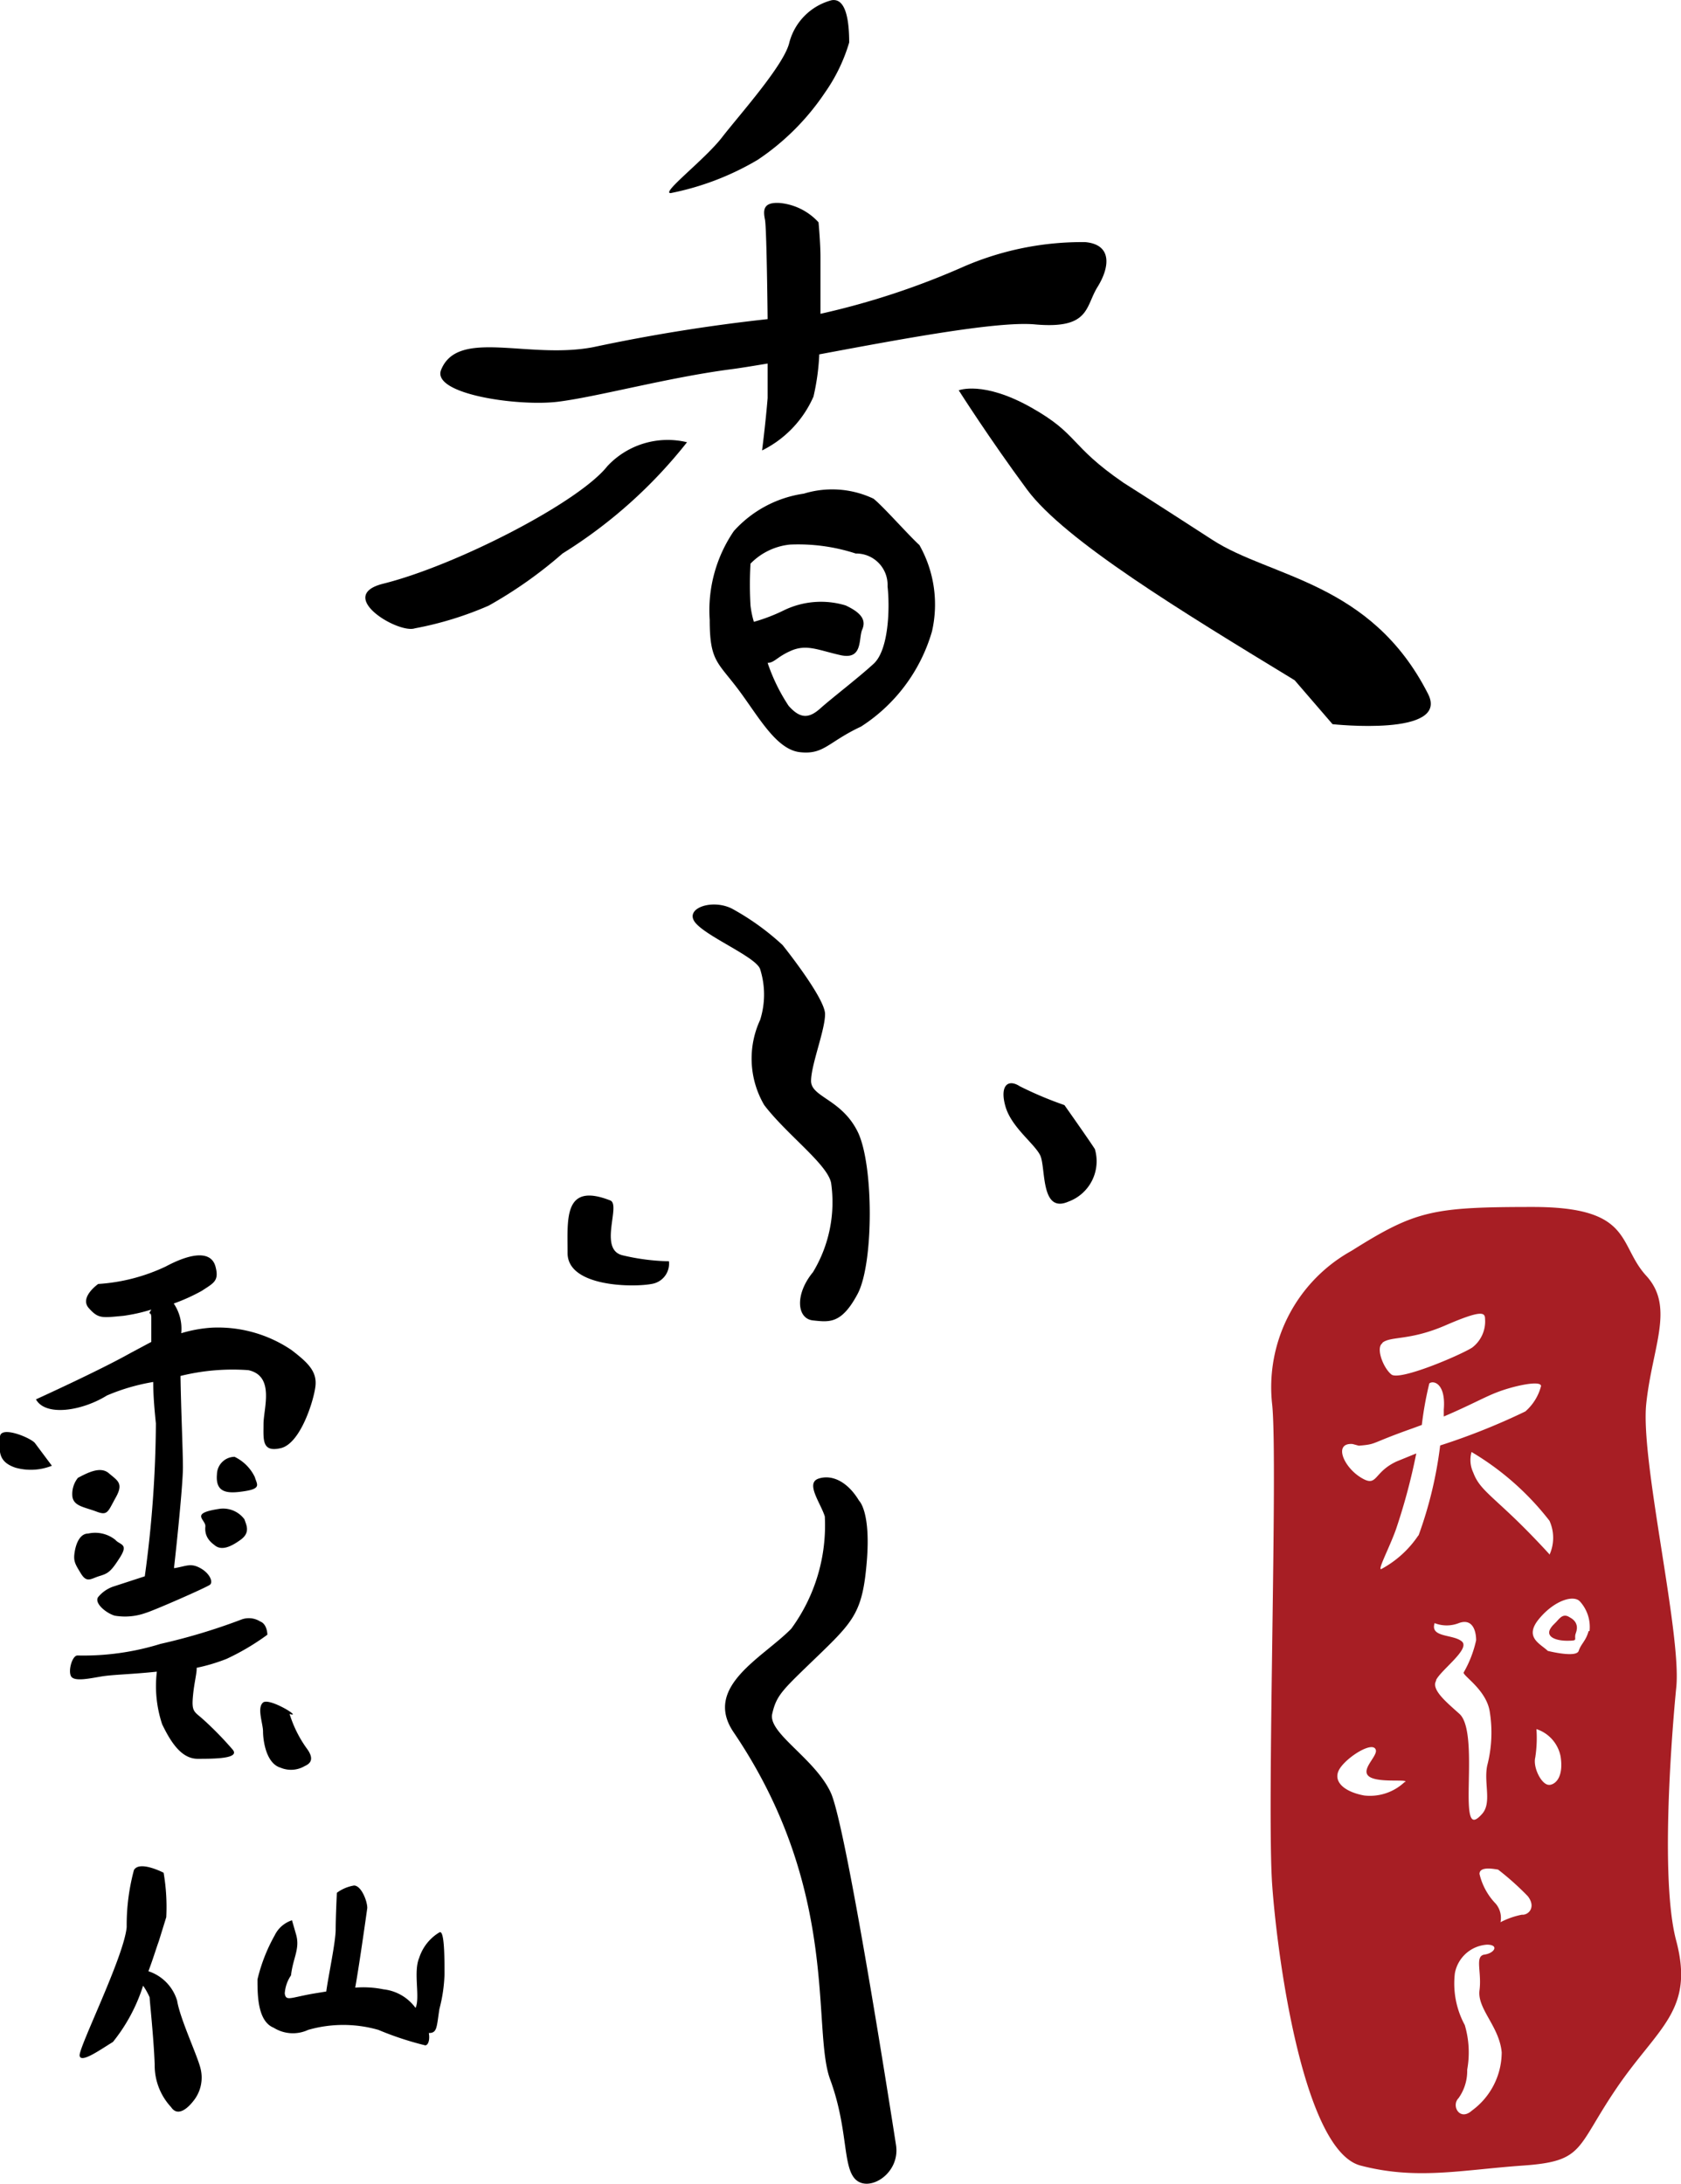 <svg xmlns="http://www.w3.org/2000/svg" width="69.66" height="90.47" viewBox="0 0 69.66 90.47"><defs><style>.a{fill:#a71e24;}</style></defs><path class="a" d="M65.05,67c-.31-.21-.46.11-.62.25-.56.52,0,.72.51.72s.26-.05.36-.31S65.35,67.16,65.05,67Z"/><path d="M25.17,19.31c-1.2,1.52-6.31,4.13-9.29,4.87-2,.5.61,2.08,1.31,1.85a14.12,14.12,0,0,0,3.06-.94,18,18,0,0,0,3.06-2.16,20,20,0,0,0,5.16-4.61A3.42,3.42,0,0,0,25.17,19.31Z"/><path d="M59.18,28.75c-2.36-4.65-6.52-4.82-8.93-6.38S46.56,20,46.56,20c-2.27-1.56-1.84-2-3.83-3.12s-3-.71-3-.71,1.27,2,2.83,4.11S49,25.35,53.65,28.18L55.22,30S60.08,30.53,59.18,28.75Z"/><path d="M36.2,20.66a4,4,0,0,0-2.89-.21A4.82,4.82,0,0,0,30.41,22a5.82,5.82,0,0,0-1,3.68c0,1.69.32,1.74,1.16,2.85s1.58,2.52,2.58,2.63,1.16-.42,2.53-1.06a7,7,0,0,0,2.94-3.94,5,5,0,0,0-.52-3.58C37.62,22.14,36.62,21,36.2,20.66Zm0,6.84c-.63.58-1.73,1.42-2.21,1.85s-.84.42-1.31-.11a7.63,7.63,0,0,1-.87-1.78c.27,0,.39-.24.92-.48.68-.32,1.16-.05,2.1.16s.74-.69.9-1.06,0-.68-.69-1a3.52,3.52,0,0,0-2.57.21,7.28,7.28,0,0,1-1.23.47,3.89,3.89,0,0,1-.14-.68,15,15,0,0,1,0-1.73,2.66,2.66,0,0,1,1.63-.79,7.68,7.68,0,0,1,2.73.37,1.3,1.3,0,0,1,1.32,1.36C36.88,25.19,36.83,26.93,36.2,27.5Z"/><path d="M31.5,40.15a3.48,3.48,0,0,1,0,2.1,3.81,3.81,0,0,0,.17,3.53C32.6,47,34.28,48.22,34.44,49a5.6,5.6,0,0,1-.75,3.7c-.76.92-.67,1.93,0,2s1.18.16,1.85-1.1.67-5.37,0-6.72-1.93-1.43-1.93-2.1.58-2.1.58-2.77-1.76-2.86-1.76-2.86a10.51,10.51,0,0,0-2.1-1.51c-.84-.42-2,0-1.51.59S31.34,39.65,31.5,40.15Z"/><path d="M25.79,52c-1-.25-.05-2.09-.5-2.27-1.94-.76-1.77.76-1.77,2.18s2.78,1.43,3.53,1.27a.85.85,0,0,0,.67-.93A9,9,0,0,1,25.79,52Z"/><path d="M44.11,45.78A15.33,15.33,0,0,1,42.26,45c-.51-.33-.84,0-.59.85s1.18,1.51,1.43,2,0,2.44,1.17,1.93a1.78,1.78,0,0,0,1.1-2.18C45.12,47.21,44.11,45.78,44.11,45.78Z"/><path d="M34.43,74.27C33.78,72.85,31.82,71.8,32,71s.44-1,1.92-2.43,1.83-1.82,2-3.89-.32-2.51-.32-2.51c-.46-.77-1.1-1.1-1.67-.92s.07,1,.25,1.57a7.24,7.24,0,0,1-1.39,4.65c-1.17,1.2-3.67,2.4-2.39,4.29,4.44,6.55,3.23,12.29,4,14.38s.5,3.67,1.08,4.17,1.83-.29,1.65-1.45S35.08,75.7,34.43,74.27Z"/><path d="M0,59.53c0,.48-.16,1,.64,1.27a2.36,2.36,0,0,0,1.51-.08l-.71-.95C1.21,59.53,0,59.05,0,59.53Z"/><path d="M6.35,57.25c0,.61.06,1.23.11,1.72A48.08,48.08,0,0,1,6,65.3l-1.32.43a1.4,1.4,0,0,0-.62.44c-.15.25.33.65.69.76a2.54,2.54,0,0,0,1.28-.11c.37-.11,2.53-1.06,2.67-1.17s0-.47-.4-.69-.58-.08-1.06,0H7.21c.1-.87.37-3.45.37-4.17S7.5,58.38,7.48,57a9,9,0,0,1,2.81-.24c1.11.24.63,1.59.63,2.23s-.08,1.19.72,1,1.35-1.92,1.43-2.55-.32-1-1-1.52A5.44,5.44,0,0,0,8.77,55a5.62,5.62,0,0,0-1.26.23A1.86,1.86,0,0,0,7.2,54a7.79,7.79,0,0,0,1.17-.53c.48-.32.72-.4.56-1s-.87-.64-2.07,0a7.66,7.66,0,0,1-2.79.72s-.79.55-.39,1,.55.4,1.43.32a7,7,0,0,0,1.16-.26c-.18.3,0,0,0,.34,0,.14,0,.53,0,1l-.88.47c-1.28.72-3.9,1.91-3.9,1.91.4.72,1.91.48,2.94-.16A8.4,8.4,0,0,1,6.35,57.25Z"/><path d="M4,62.62c.47.18.47,0,.8-.59s.07-.69-.29-1-.91,0-1.28.19A1.07,1.07,0,0,0,3,62C3.06,62.4,3.5,62.43,4,62.62Z"/><path d="M4.12,65.29c.37-.11.48-.19.85-.77s0-.51-.19-.73a1.34,1.34,0,0,0-1.13-.26c-.3,0-.48.33-.55.73s0,.51.25.92S3.76,65.4,4.12,65.29Z"/><path d="M10.56,61.19a1.79,1.79,0,0,0-.84-.84.74.74,0,0,0-.73.73c-.07.8.48.8,1.17.69S10.64,61.48,10.56,61.19Z"/><path d="M8.88,64c.29.26.69.08,1.1-.22s.22-.62.15-.84a1.1,1.1,0,0,0-1-.44c-1.32.19-.59.44-.62.74S8.59,63.79,8.88,64Z"/><path d="M8.41,71.22c-.37-.33-.48-.3-.41-1,.05-.52.16-.91.15-1.13a7.49,7.49,0,0,0,1.24-.37,9.92,9.92,0,0,0,1.69-1s0-.44-.3-.55a.88.88,0,0,0-.8-.07,24.74,24.74,0,0,1-3.33,1,10.77,10.77,0,0,1-3.44.48c-.22,0-.4.65-.26.87s.77.08,1.25,0,1.27-.09,2.3-.2a5,5,0,0,0,.22,2.18c.37.77.81,1.43,1.47,1.43s1.75,0,1.46-.37A13.86,13.86,0,0,0,8.41,71.22Z"/><path d="M12,71c.57.19-.84-.69-1.1-.47s0,.87,0,1.2.11,1.32.73,1.5a1.12,1.12,0,0,0,1-.07c.15-.07.44-.22.11-.69A4.93,4.93,0,0,1,12,71Z"/><path d="M7.34,82.88a1.84,1.84,0,0,0-1.19-1.22c.19-.5.34-1,.43-1.24l.31-1a8.36,8.36,0,0,0-.11-1.84s-1-.52-1.23-.11a8.76,8.76,0,0,0-.3,2.36c-.11,1.23-2,5-1.95,5.33s.87-.26,1.38-.57a7.16,7.16,0,0,0,1.25-2.33,2.69,2.69,0,0,1,.27.48c0,.12.17,1.68.21,2.78a2.54,2.54,0,0,0,.68,1.77c.25.38.63.12.92-.25a1.54,1.54,0,0,0,.3-1.35C8.18,85.15,7.46,83.63,7.34,82.88Z"/><path d="M18.21,80.05a1.91,1.91,0,0,0-.84,1.06c-.25.59.05,1.65-.15,2.07a1.9,1.9,0,0,0-1.33-.77,4.17,4.17,0,0,0-1.17-.07c.18-1,.5-3.3.5-3.3,0-.29-.25-.93-.55-.93a1.66,1.66,0,0,0-.71.3s-.05,1-.05,1.52-.3,1.91-.39,2.57l-.49.08c-1,.17-1.18.34-1.23,0a1.51,1.51,0,0,1,.26-.75c.08-.72.38-1.1.21-1.69l-.17-.59a1.21,1.21,0,0,0-.72.63A7,7,0,0,0,10.67,82c0,.63,0,1.73.67,2a1.5,1.5,0,0,0,1.43.09,5.27,5.27,0,0,1,2.91,0,13,13,0,0,0,1.94.64c.13,0,.2-.24.15-.51.35,0,.32-.23.44-1a6.33,6.33,0,0,0,.21-1.43C18.42,81.11,18.42,79.93,18.21,80.05Z"/><path d="M27.79,8A11.42,11.42,0,0,0,31.4,6.62a10.13,10.13,0,0,0,2.79-2.79,7.11,7.11,0,0,0,1-2.07c0-.82-.11-1.86-.73-1.75a2.46,2.46,0,0,0-1.75,1.75c-.21.93-2.07,3-2.79,3.93S27.38,8,27.79,8Z"/><path d="M23.14,16.64c1.65-.21,4.54-1,7.13-1.34.4-.05.93-.14,1.54-.24,0,.66,0,1.19,0,1.43-.08,1-.23,2.17-.23,2.17a4.51,4.51,0,0,0,2.13-2.23,9.45,9.45,0,0,0,.24-1.75c3.27-.61,7.39-1.39,8.95-1.24,2.27.2,2.07-.73,2.58-1.55s.62-1.76-.51-1.86a12.35,12.35,0,0,0-5,1A31.79,31.79,0,0,1,34,13c0-1.11,0-2.1,0-2.36,0-.57-.08-1.43-.08-1.43a2.49,2.49,0,0,0-1.59-.8c-.71-.05-.71.29-.63.69.05.22.09,2.23.11,4.12a72.09,72.09,0,0,0-7.22,1.16c-2.69.52-5.61-.79-6.31.94C17.87,16.33,21.49,16.85,23.14,16.64Z"/><path class="a" d="M69.46,80.39c-.77-2.89,0-10.45,0-10.45.25-2.18-1.49-9.42-1.24-11.79s1.19-4,0-5.3S67.69,50,63.52,50s-4.86.15-7.52,1.82a6.46,6.46,0,0,0-3.28,6.38c.24,2.37-.23,16.71,0,19.9s1.33,11,3.66,11.61,4.18.18,6.74,0S65.29,89,67,86.49,70.23,83.29,69.46,80.39Zm-5.25-16s-.8-.89-1.71-1.74S61.26,61.56,61.05,61a1.22,1.22,0,0,1-.07-.85A11.5,11.5,0,0,1,64.21,63,1.71,1.71,0,0,1,64.21,64.41Zm-6.92-8.77c.37-.28,1.12-.07,2.62-.72s1.63-.53,1.63-.26A1.36,1.36,0,0,1,61,55.83c-.53.33-3,1.38-3.34,1.11S57,55.83,57.29,55.64Zm.93,18.19a2.09,2.09,0,0,1-1.69.57c-.87-.16-1.34-.62-1-1.13s1.44-1.18,1.49-.72c0,.29-.67.82-.26,1.08S58.43,73.68,58.22,73.83Zm.56-10.21A4.29,4.29,0,0,1,57.24,65c-.17.06.34-.89.61-1.65a25.19,25.19,0,0,0,.84-3.14l-.81.33c-1,.46-.78,1.11-1.5.66s-1.12-1.44-.33-1.38l.26.07c.79-.07.39-.07,2.23-.72l.38-.14a14.08,14.08,0,0,1,.31-1.72c.17-.14.69,0,.6,1.08,0,.08,0,.18,0,.29,1.06-.45,1.72-.82,2.2-1,.66-.26,1.83-.52,1.83-.26a2.09,2.09,0,0,1-.65,1.05,27.36,27.36,0,0,1-3.53,1.41A16.81,16.81,0,0,1,58.78,63.62Zm.73,6c.2-.42,1.43-1.29,1.07-1.6s-1.33-.15-1.13-.76a1.37,1.37,0,0,0,1,0c.56-.21.72.3.72.71a4.68,4.68,0,0,1-.52,1.34c0,.15.93.72,1.08,1.59a5.44,5.44,0,0,1-.1,2.26c-.15.72.2,1.54-.21,2s-.56.31-.56-.77S61,71.47,60.48,71,59.3,70,59.51,69.63ZM61,87.43c-.51.46-.87-.2-.56-.51a1.94,1.94,0,0,0,.36-1.18,4,4,0,0,0-.1-1.85,3.61,3.61,0,0,1-.41-2.15,1.45,1.45,0,0,1,1.33-1.18c.51,0,.32.35-.1.41s-.11.71-.21,1.48.82,1.49.92,2.57A3,3,0,0,1,61,87.43Zm2.06-8.11a3.25,3.25,0,0,0-.88.31.91.91,0,0,0-.2-.77,2.64,2.64,0,0,1-.67-1.23c0-.31.53-.22.77-.18,0,0,0,0,0,0,.17,0,.12,0,0,0a11.61,11.61,0,0,1,1.23,1.1C63.66,79,63.35,79.32,63.1,79.32Zm1.13-5.38c-.31,0-.67-.72-.57-1.13a5.26,5.26,0,0,0,.05-1.18,1.49,1.49,0,0,1,1,1.13C64.79,73.52,64.53,73.89,64.23,73.94Zm1.64-6.37c-.11.41-.31.52-.41.82s-1.28,0-1.28,0c-.31-.3-1-.56-.36-1.33s1.43-1,1.69-.72A1.57,1.57,0,0,1,65.87,67.57Z"/></svg>